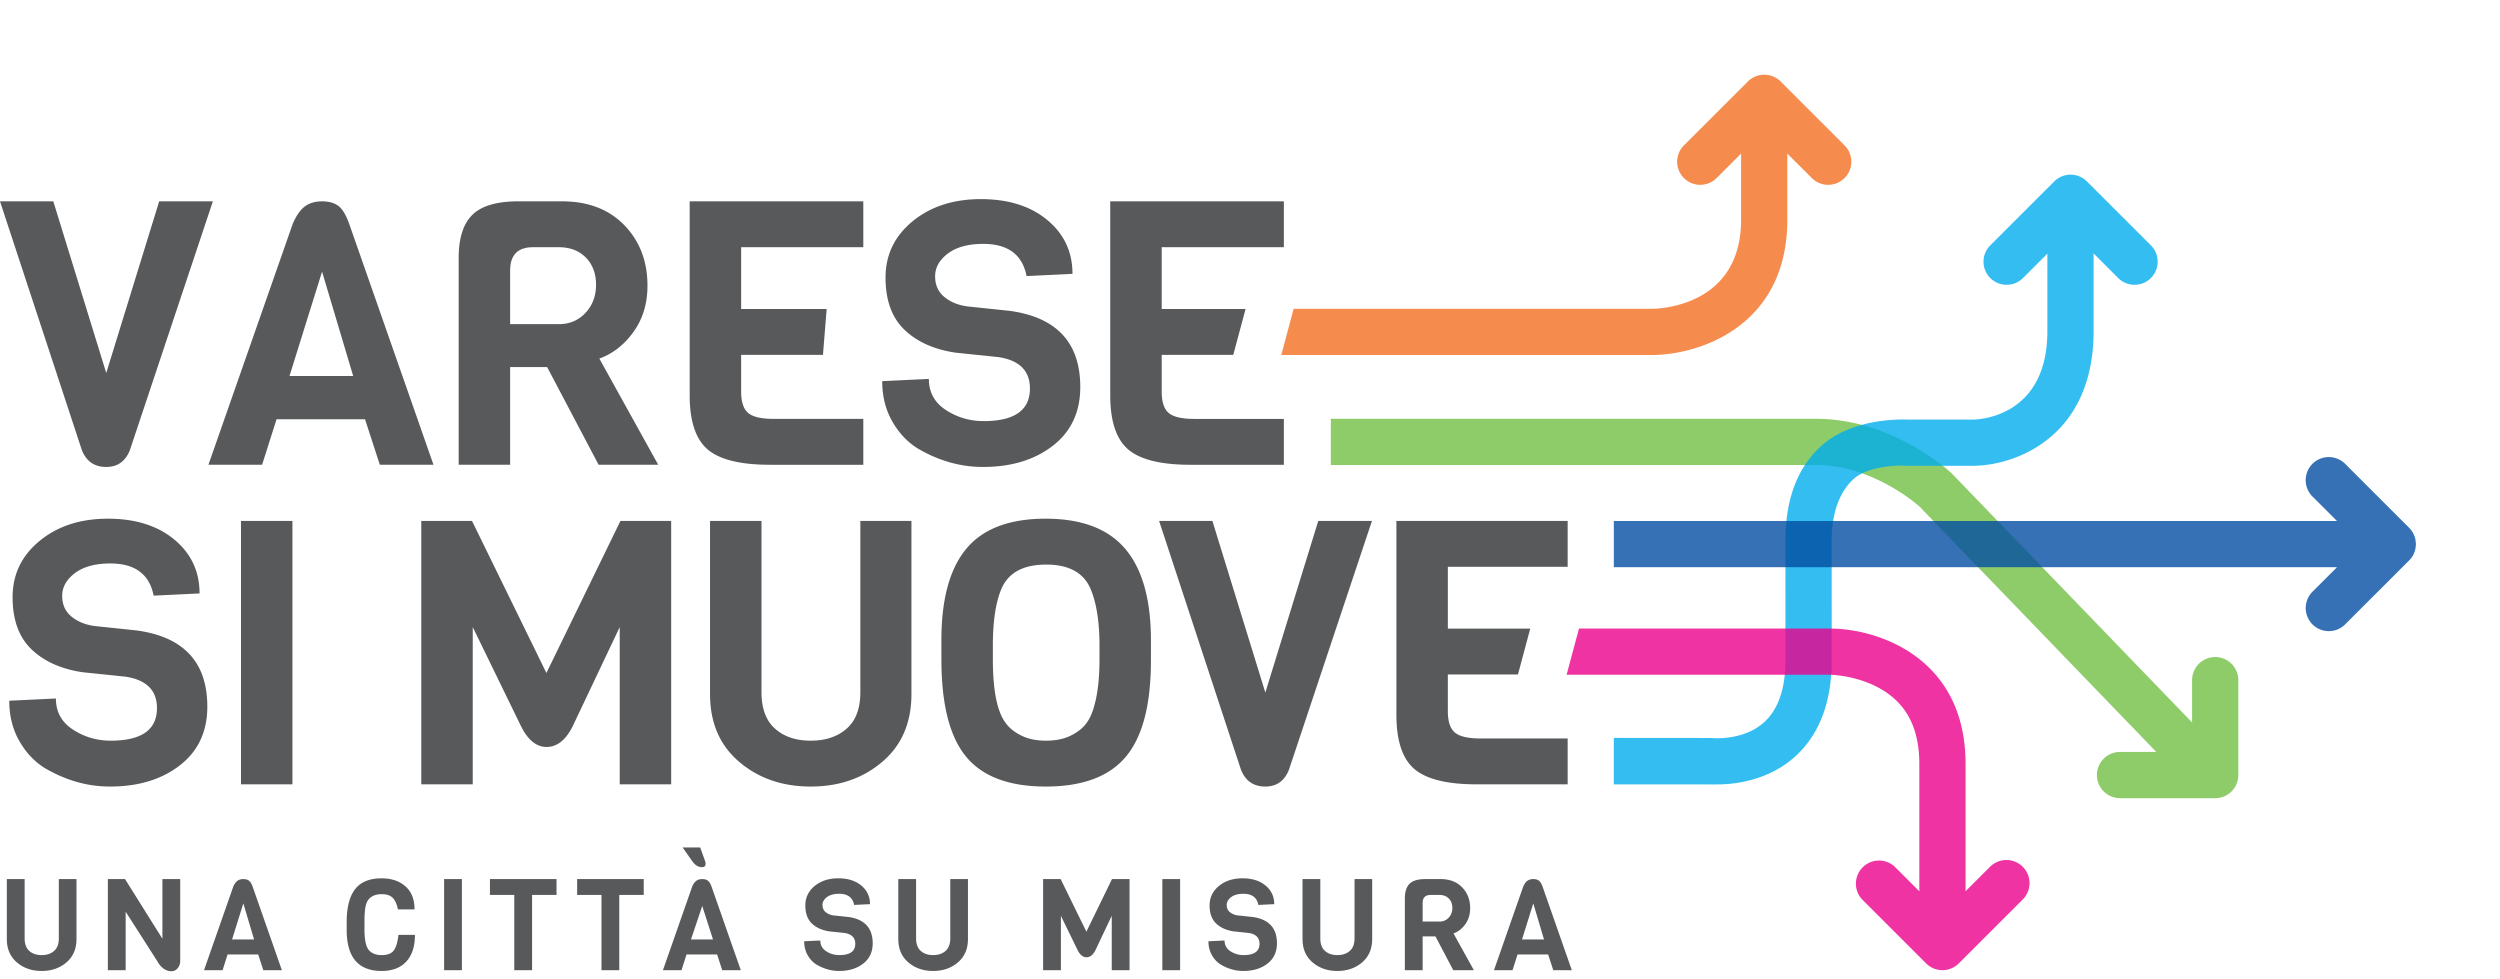 <svg version="1.1" id="Layer_1" xmlns="http://www.w3.org/2000/svg" xmlns:xlink="http://www.w3.org/1999/xlink" x="0" y="0" width="268" height="105" viewBox="0 0 268 105" xml:space="preserve"><g opacity=".8"><defs><path id="SVGID_1_" d="M133.647 36.888h115.316v49.677H133.647z"/></defs><clipPath id="SVGID_2_"><use xlink:href="#SVGID_1_" overflow="visible"/></clipPath><path clip-path="url(#SVGID_2_)" fill="#72BE44" d="M239.948 83.088V72.913a2.478 2.478 0 1 0-4.956 0v4.537l-25.726-26.66a8.97 8.97 0 0 0-.097-.095c-.254-.237-6.335-5.798-14.455-5.798h-52.051v4.952h52.051c5.852 0 10.582 4.033 11.044 4.44l25.398 26.321h-3.89a2.477 2.477 0 1 0 0 4.954h10.204a2.478 2.478 0 0 0 2.478-2.476"/></g><g opacity=".8"><defs><path id="SVGID_3_" d="M163.983 10.716h76.334v74.382h-76.334z"/></defs><clipPath id="SVGID_4_"><use xlink:href="#SVGID_3_" overflow="visible"/></clipPath><path clip-path="url(#SVGID_4_)" fill="#00ADEE" d="M230.575 26.303l-6.854-6.85c0-.001 0-.002-.002-.002a2.476 2.476 0 0 0-3.505 0v.002l-6.856 6.85a2.476 2.476 0 1 0 3.504 3.502l2.616-2.614v8.297c0 9.116-7.187 9.482-7.989 9.493h-7.006s-5.609-.344-9.116 2.711c-2.633 2.292-3.968 5.755-3.968 10.292l.003 12.774c0 3.043-.766 5.282-2.276 6.656-2.193 1.995-5.432 1.713-5.449 1.712a2.748 2.748 0 0 0-.257-.015L173 79.102v4.989h10.302c.16.013.429 0 .785 0 1.709 0 5.392-.339 8.319-2.963 2.623-2.351 3.953-5.841 3.953-10.37l-.003-12.774c0-3.023.824-5.147 2.24-6.535 1.683-1.646 5.398-1.54 5.415-1.538.112.015.226.023.338.023h7.141c4.477 0 12.945-3.02 12.945-14.446v-8.319l2.636 2.636c.484.484 1.119.725 1.753.725s1.268-.241 1.751-.725a2.473 2.473 0 0 0 0-3.502"/></g><g opacity=".8"><defs><path id="SVGID_5_" d="M158.921 59.373h67.658V105h-67.658z"/></defs><clipPath id="SVGID_6_"><use xlink:href="#SVGID_5_" overflow="visible"/></clipPath><path clip-path="url(#SVGID_6_)" fill="#EB008B" d="M216.838 92.919a2.479 2.479 0 0 0-3.504 0l-2.626 2.624V81.892c0-11.478-9.498-14.51-14.519-14.51h-26.922l-1.329 4.951h28.251c.024 0 2.494.034 4.912 1.244 3.131 1.564 4.651 4.283 4.651 8.315v13.653l-2.627-2.625a2.478 2.478 0 0 0-3.503 3.502l6.852 6.848.004.004a2.471 2.471 0 0 0 3.504 0l.005-.004 6.852-6.848a2.478 2.478 0 0 0-.001-3.503"/></g><g opacity=".8"><defs><path id="SVGID_7_" d="M128.336 0h79.142v39.057h-79.142z"/></defs><clipPath id="SVGID_8_"><use xlink:href="#SVGID_7_" overflow="visible"/></clipPath><path clip-path="url(#SVGID_8_)" fill="#F26F21" d="M197.734 15.586l-6.853-6.849-.003-.004a2.475 2.475 0 0 0-1.753-.725c-.634 0-1.269.242-1.752.725l-.003.006-6.853 6.847a2.476 2.476 0 1 0 3.503 3.502l2.626-2.625v7.083c0 9.202-8.594 9.547-9.562 9.557H138.68l-1.329 4.952h39.733c5.021 0 14.518-3.032 14.518-14.509v-7.083l2.628 2.625a2.47 2.47 0 0 0 1.751.725c.634 0 1.268-.241 1.752-.725a2.474 2.474 0 0 0 .001-3.502"/></g><g opacity=".8"><defs><path id="SVGID_9_" d="M163.983 40.992H268v27.667H163.983z"/></defs><clipPath id="SVGID_10_"><use xlink:href="#SVGID_9_" overflow="visible"/></clipPath><path clip-path="url(#SVGID_10_)" fill="#034EA1" d="M258.984 58.33c0-.108-.017-.215-.031-.323-.007-.05-.004-.101-.014-.149a2.46 2.46 0 0 0-.681-1.279l-.002-.002-6.854-6.85a2.477 2.477 0 1 0-3.504 3.502l2.626 2.624h-77.522v4.952h77.524l-2.628 2.625a2.476 2.476 0 1 0 3.504 3.502l6.854-6.85.002-.002c.364-.363.59-.811.681-1.279.01-.049.007-.1.014-.149.014-.108.031-.215.031-.322"/></g><path fill="#58595B" d="M7.659 66.093c-.661-.542-.991-1.282-.991-2.22s.455-1.751 1.368-2.439c.914-.687 2.176-1.03 3.791-1.03 2.645 0 4.193 1.15 4.644 3.449l4.921-.237c0-2.354-.9-4.277-2.699-5.771-1.799-1.493-4.174-2.241-7.124-2.241s-5.391.794-7.322 2.38C2.315 59.571 1.35 61.58 1.35 64.012c0 2.434.675 4.297 2.024 5.592 1.35 1.296 3.175 2.117 5.477 2.459l4.603.477c2.249.343 3.373 1.467 3.373 3.37 0 2.327-1.654 3.49-4.96 3.49-1.482 0-2.832-.396-4.047-1.189-1.217-.794-1.827-1.904-1.827-3.332l-5 .238c0 1.613.356 3.048 1.071 4.304.714 1.256 1.628 2.227 2.739 2.916 2.248 1.322 4.577 1.982 6.984 1.982 3.043 0 5.542-.759 7.5-2.28 1.958-1.52 2.938-3.615 2.938-6.286 0-4.759-2.528-7.483-7.581-8.17l-4.524-.476c-.979-.134-1.8-.471-2.461-1.014M25.834 84.08h5.516V55.841h-5.516V84.08zm40.599 0h5.516V55.841h-5.437l-7.937 16.301-7.977-16.301h-5.437V84.08h5.517V67.224l5.159 10.59c.741 1.507 1.66 2.261 2.759 2.261 1.097 0 2.017-.714 2.758-2.142l5.08-10.709V84.08zm31.273-9.677V55.841h-5.477v18.364c0 1.744-.49 3.047-1.468 3.906-.979.859-2.263 1.289-3.851 1.289-1.586 0-2.864-.429-3.829-1.289-.966-.858-1.448-2.162-1.448-3.906V55.841h-5.517v18.562c0 3.068 1.038 5.487 3.115 7.257 2.077 1.773 4.637 2.658 7.679 2.658 3.043 0 5.603-.885 7.68-2.658 2.077-1.77 3.116-4.189 3.116-7.257m20.16-3.728c0 2.009-.185 3.663-.556 4.958-.211.819-.516 1.48-.913 1.983-.397.502-.953.926-1.667 1.269-.714.344-1.581.515-2.599.515-1.019 0-1.893-.178-2.62-.536-.728-.356-1.276-.786-1.647-1.289-.952-1.19-1.428-3.49-1.428-6.901v-1.467c0-2.617.304-4.64.913-6.069.74-1.744 2.341-2.616 4.801-2.616 2.434 0 4.021.872 4.763 2.616.635 1.507.953 3.531.953 6.069v1.468zm2.837 10.431c1.786-2.142 2.678-5.579 2.678-10.312v-2.142c0-4.363-.913-7.628-2.738-9.796-1.825-2.167-4.676-3.253-8.552-3.253s-6.707 1.071-8.493 3.213c-1.786 2.141-2.679 5.407-2.679 9.796v2.062c0 4.813.879 8.289 2.64 10.431 1.759 2.141 4.609 3.212 8.552 3.212 3.943.001 6.806-1.07 8.592-3.211m17.481 1.387l8.89-26.652h-5.755l-5.675 18.403-5.675-18.403h-5.714l8.771 26.652c.476 1.216 1.349 1.825 2.619 1.825 1.217 0 2.063-.609 2.539-1.825m17.025-6.265v-3.927h7.517l1.318-4.918h-8.834v-6.624h12.844v-4.918h-18.359v20.783c0 2.776.641 4.714 1.924 5.811 1.283 1.097 3.512 1.646 6.687 1.646h9.748v-4.918h-9.351c-1.324 0-2.236-.212-2.738-.634-.504-.424-.756-1.191-.756-2.301M13.929 48.236l8.89-26.652h-5.754L11.39 39.986 5.714 21.583H0l8.77 26.652c.477 1.216 1.35 1.823 2.62 1.823 1.216.001 2.063-.606 2.539-1.822m23.931-7.932h-6.826l3.492-11.185 3.334 11.185zm2.857 9.519h5.754l-9.048-25.859c-.344-.952-.734-1.587-1.171-1.904-.436-.317-1.012-.476-1.726-.476s-1.316.172-1.805.516c-.49.344-.933.965-1.33 1.864l-9.049 25.859h5.755l1.548-4.879h9.485l1.587 4.879zm23.177-19.296c0 1.204-.378 2.208-1.131 3.014-.754.808-1.714 1.209-2.878 1.209h-5.198V29c0-1.666.819-2.499 2.46-2.499h2.738c1.217 0 2.189.371 2.917 1.11.727.742 1.092 1.713 1.092 2.916m6.667 19.296L64.25 38.439c1.455-.529 2.679-1.487 3.671-2.875.993-1.388 1.488-3.034 1.488-4.938 0-2.617-.827-4.779-2.48-6.485-1.654-1.705-3.883-2.558-6.688-2.558h-4.683c-2.301 0-3.942.482-4.921 1.447-.979.966-1.468 2.506-1.468 4.621v22.171h5.517v-10.47h3.968l5.517 10.471h6.39zm11.984 0h10.001v-4.919h-9.604c-1.324 0-2.236-.211-2.738-.634-.503-.423-.754-1.19-.754-2.301v-3.926h8.771l.397-4.918H79.45v-6.623h13.096v-4.918H73.934v20.782c0 2.776.641 4.713 1.924 5.811 1.284 1.097 3.513 1.646 6.687 1.646m18.693-17.987c-.662-.542-.993-1.282-.993-2.221 0-.938.457-1.751 1.37-2.438.913-.688 2.176-1.032 3.79-1.032 2.646 0 4.194 1.15 4.644 3.45l4.921-.238c0-2.353-.9-4.275-2.699-5.77-1.799-1.494-4.174-2.242-7.123-2.242-2.95 0-5.392.794-7.322 2.379-1.932 1.587-2.897 3.596-2.897 6.03 0 2.433.674 4.297 2.023 5.591 1.35 1.296 3.175 2.116 5.477 2.459l4.603.476c2.25.343 3.375 1.468 3.375 3.371 0 2.327-1.654 3.49-4.961 3.49-1.483 0-2.833-.396-4.048-1.189-1.217-.794-1.825-1.905-1.825-3.332l-5.001.238c0 1.613.357 3.048 1.072 4.303.714 1.256 1.626 2.227 2.738 2.915 2.249 1.323 4.577 1.982 6.985 1.982 3.042 0 5.542-.759 7.501-2.279 1.957-1.521 2.936-3.617 2.936-6.287 0-4.76-2.527-7.482-7.58-8.171l-4.524-.475c-.982-.13-1.803-.468-2.462-1.01m23.295 10.133v-3.926h7.672l1.318-4.918h-8.991v-6.623h13.097v-4.918h-18.613v20.782c0 2.776.642 4.713 1.925 5.811 1.283 1.098 3.512 1.646 6.687 1.646h10.001v-4.918h-9.604c-1.323 0-2.236-.212-2.738-.635-.503-.423-.754-1.19-.754-2.301M163.16 100.712l1.207-3.869 1.153 3.869h-2.36zm2.209-5.652c-.118-.329-.252-.548-.404-.658-.151-.109-.349-.165-.598-.165-.247 0-.454.06-.624.178-.168.119-.322.334-.46.644l-3.128 8.945h1.99l.535-1.688h3.28l.55 1.688h1.99l-3.131-8.944zm-11.063 3.732h-1.798v-1.99c0-.576.284-.864.851-.864h.947c.421 0 .757.128 1.01.385.25.256.375.592.375 1.008s-.129.764-.389 1.042a1.306 1.306 0 0 1-.996.419m1.51 1.274c.503-.182.926-.513 1.269-.993.344-.481.516-1.05.516-1.708 0-.905-.288-1.653-.858-2.243-.572-.589-1.343-.885-2.313-.885h-1.62c-.796 0-1.363.167-1.702.501-.338.334-.508.866-.508 1.597v7.669h1.908v-3.622h1.374l1.907 3.622h2.21l-2.183-3.938zm-10.61-5.829v6.352c0 .603-.17 1.054-.509 1.351-.338.297-.783.446-1.331.446-.55 0-.992-.149-1.325-.446-.334-.297-.503-.748-.503-1.351v-6.352h-1.907v6.421c0 1.06.359 1.896 1.077 2.51.719.612 1.604.919 2.657.919 1.051 0 1.937-.307 2.655-.919.718-.613 1.078-1.45 1.078-2.51v-6.421h-1.892zm-10.942 4.061l-1.564-.165a1.664 1.664 0 0 1-.851-.349c-.229-.188-.344-.444-.344-.769s.158-.605.474-.844c.315-.238.752-.357 1.312-.357.915 0 1.45.398 1.606 1.194l1.702-.082c0-.813-.311-1.479-.933-1.997-.623-.516-1.444-.774-2.463-.774-1.021 0-1.866.274-2.533.822-.668.549-1.002 1.244-1.002 2.085s.233 1.486.7 1.935c.467.447 1.098.731 1.895.85l1.592.165c.778.118 1.167.507 1.167 1.166 0 .805-.572 1.208-1.716 1.208a2.5 2.5 0 0 1-1.399-.412c-.422-.274-.633-.659-.633-1.153l-1.729.082c0 .56.124 1.055.371 1.489.248.435.563.771.947 1.008.778.458 1.584.687 2.416.687 1.052 0 1.917-.263 2.595-.789s1.016-1.25 1.016-2.174c-.003-1.647-.878-2.588-2.626-2.826m-7.755-4.061h-1.908v9.768h1.908v-9.768zm-7.33 9.768h1.908v-9.768h-1.881l-2.745 5.639-2.759-5.639h-1.881v9.768h1.908v-5.83l1.785 3.662c.255.521.574.782.954.782s.697-.247.954-.741l1.757-3.704v5.831zm-17.309-9.768v6.352c0 .603-.169 1.054-.508 1.351-.339.297-.782.446-1.332.446s-.991-.149-1.325-.446c-.333-.297-.501-.748-.501-1.351v-6.352h-1.907v6.421c0 1.06.358 1.896 1.077 2.51.719.612 1.604.919 2.657.919 1.052 0 1.938-.307 2.656-.919.718-.613 1.078-1.45 1.078-2.51v-6.421h-1.895zm-10.941 4.061l-1.565-.165a1.664 1.664 0 0 1-.85-.349c-.229-.188-.344-.444-.344-.769s.159-.605.474-.844c.315-.238.752-.357 1.311-.357.916 0 1.45.398 1.606 1.194l1.703-.082c0-.813-.312-1.479-.934-1.997-.623-.516-1.444-.774-2.465-.774-1.019 0-1.864.274-2.532.822-.668.549-1.002 1.244-1.002 2.085s.233 1.486.701 1.935c.467.447 1.098.731 1.894.85l1.592.165c.777.118 1.167.507 1.167 1.166 0 .805-.572 1.208-1.716 1.208-.513 0-.98-.137-1.4-.412-.421-.274-.631-.659-.631-1.153l-1.729.082c0 .56.123 1.055.371 1.489.247.435.562.771.947 1.008.778.458 1.583.687 2.417.687 1.051 0 1.917-.263 2.593-.789.678-.526 1.016-1.25 1.016-2.174-.002-1.647-.875-2.588-2.624-2.826m-15.675-5.337c.256 0 .384-.119.384-.358a.954.954 0 0 0-.055-.301l-.521-1.454h-1.881l1.016 1.454c.311.44.663.659 1.057.659m-1.181 7.751l1.208-3.594 1.153 3.594h-2.361zm2.21-5.652c-.119-.329-.254-.548-.405-.658-.151-.109-.35-.165-.597-.165-.248 0-.456.06-.625.178-.169.119-.323.334-.459.644l-3.13 8.945h1.991l.536-1.688h3.28l.549 1.688h1.991l-3.131-8.944zm-7.275-.823H61.87v1.7h2.608v8.067h1.908v-8.067h2.622v-1.7zm-9.348 0h-7.138v1.7h2.608v8.067h1.909v-8.067h2.621v-1.7zm-10.144 0h-1.908v9.768h1.908v-9.768zm-7.282 7.621c-.242.352-.682.528-1.317.528s-1.105-.193-1.407-.576c-.292-.384-.438-1.102-.438-2.154v-.851c0-.375.009-.672.027-.892.037-.686.165-1.17.384-1.454.311-.403.787-.604 1.428-.604.549 0 .952.138 1.208.412.255.275.433.683.535 1.221h1.784c0-1.078-.327-1.904-.98-2.477-.656-.572-1.504-.856-2.547-.856-.714 0-1.323.119-1.826.356-1.281.585-1.921 2.036-1.921 4.349v.823c0 2.936 1.249 4.404 3.748 4.404 1.134 0 2.013-.333 2.636-1.001.622-.667.933-1.623.933-2.867h-1.77c-.076.74-.234 1.287-.477 1.639m-17.357-1.146l1.208-3.869 1.153 3.869h-2.361zm2.21-5.652c-.119-.329-.253-.548-.405-.658-.151-.109-.351-.165-.597-.165-.247 0-.456.06-.625.178-.17.119-.323.334-.46.644l-3.129 8.945h1.991l.535-1.688h3.281l.549 1.688h1.99l-3.13-8.944zm-9.677-.823v6.393l-4.008-6.393h-1.839v9.768h1.909v-6.27l3.376 5.281c.402.732.919 1.098 1.552 1.098.247 0 .461-.107.645-.322.183-.215.274-.474.274-.776v-8.779H17.41zm-11.105 0v6.352c0 .603-.169 1.054-.508 1.351-.338.297-.782.446-1.331.446-.549 0-.991-.149-1.324-.446-.335-.297-.501-.748-.501-1.351v-6.352H.732v6.421c0 1.06.358 1.896 1.078 2.51.718.612 1.603.919 2.656.919 1.052 0 1.938-.307 2.656-.919.718-.613 1.078-1.45 1.078-2.51v-6.421H6.305z"/></svg>